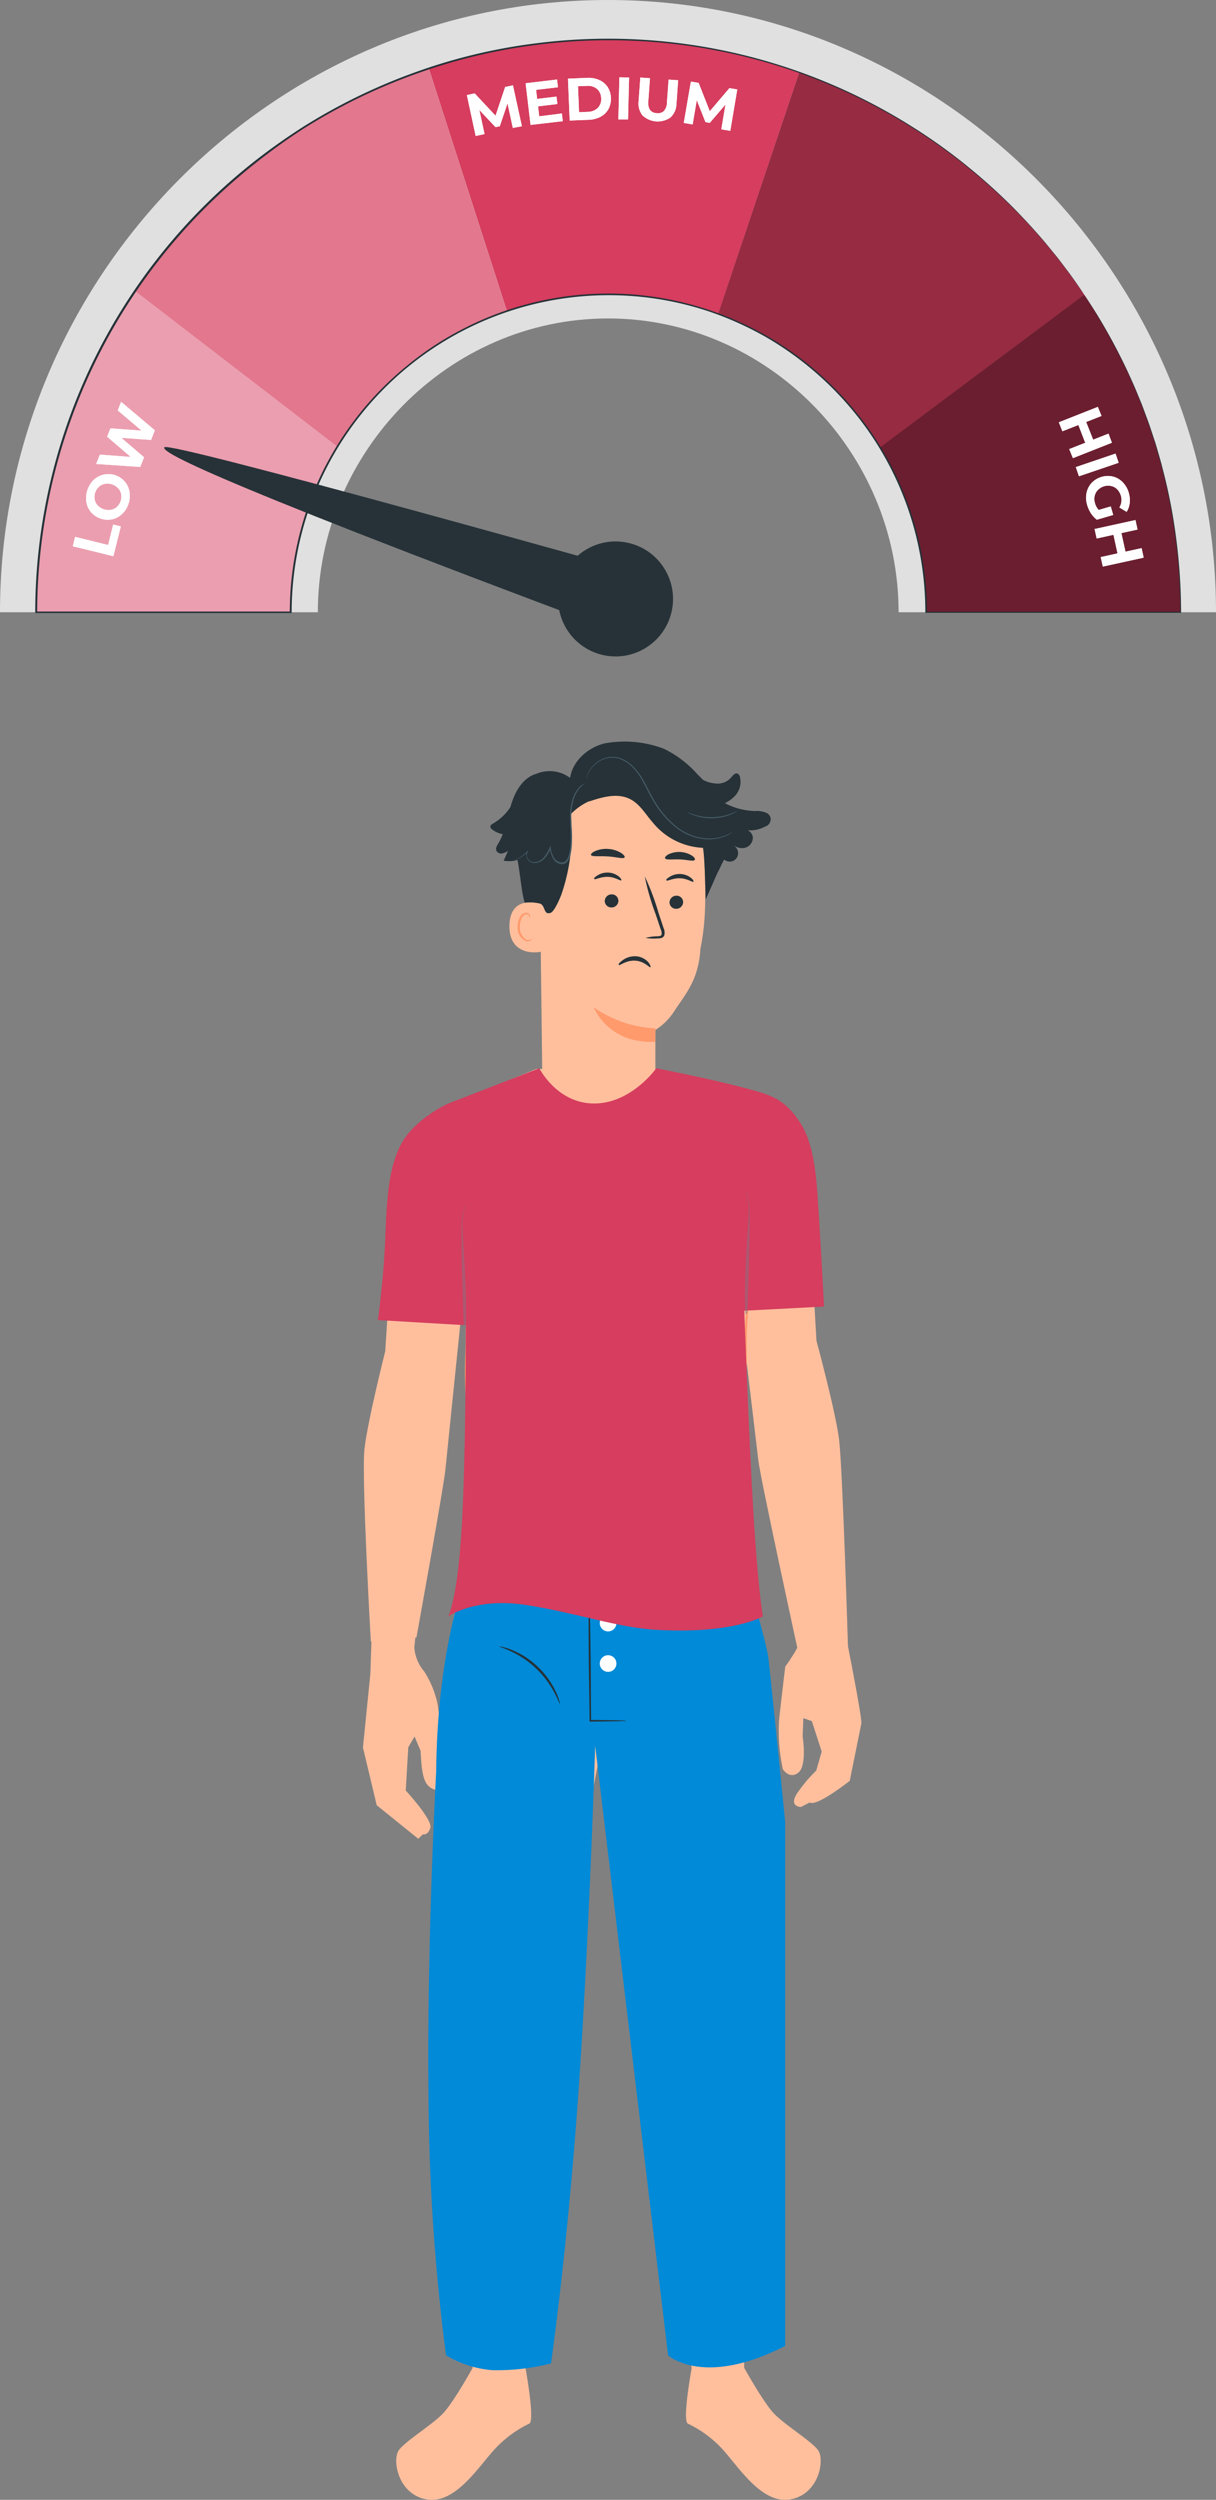 <svg xmlns="http://www.w3.org/2000/svg" width="204.376" height="419.845" viewBox="0 0 204.376 419.845"><rect x="0" y="0" width="204.376" height="419.845" fill="#808080" stroke="none"/><g transform="translate(-1085 -7184.781)"><g transform="translate(-5371.44 11316.781)"><g transform="translate(6456.44 -4132)"><g transform="translate(0 0)"><path d="M299.376,161.545H246.03c0-26.857-21.979-49.342-48.83-49.342s-48.78,22.485-48.78,49.342H95C95,105.208,140.838,58.72,197.175,58.72S299.376,105.208,299.376,161.545Z" transform="translate(-95 -58.72)" fill="#e0e0e0"/><path d="M240.559,69.37a95.723,95.723,0,0,0-30.149,4.847l13.116,40.729a53.464,53.464,0,0,1,35.52.5l13.61-40.56A95.749,95.749,0,0,0,240.559,69.37Z" transform="translate(-138.327 -62.718)" fill="#d63d5e"/><path d="M382.292,191.308A95.636,95.636,0,0,0,366.122,138L331.77,163.67a53.089,53.089,0,0,1,7.726,27.644Z" transform="translate(-183.887 -88.483)" fill="#d63d5e"/><path d="M104.69,190.91h42.784a53.089,53.089,0,0,1,7.839-27.819L121.3,136.94a95.63,95.63,0,0,0-16.614,53.97Z" transform="translate(-98.638 -88.085)" fill="#d63d5e"/><path d="M131.29,114.486,165.3,140.638A53.714,53.714,0,0,1,193.8,117.859L180.688,77.13a96.617,96.617,0,0,0-49.4,37.356Z" transform="translate(-108.624 -65.631)" fill="#d63d5e"/><path d="M301.878,78.2,288.25,118.76a53.714,53.714,0,0,1,27.194,22.485l34.352-25.67A96.648,96.648,0,0,0,301.878,78.2Z" transform="translate(-167.549 -66.033)" fill="#d63d5e"/><g transform="translate(6.052 48.855)" opacity="0.5"><path d="M104.69,190.91h42.784a53.089,53.089,0,0,1,7.839-27.819L121.3,136.94a95.63,95.63,0,0,0-16.614,53.97Z" transform="translate(-104.69 -136.94)" fill="#fff"/></g><g transform="translate(22.666 11.499)" opacity="0.3"><path d="M131.29,114.486,165.3,140.638A53.714,53.714,0,0,1,193.8,117.859L180.688,77.13a96.617,96.617,0,0,0-49.4,37.356Z" transform="translate(-131.29 -77.13)" fill="#fff"/></g><g transform="translate(120.701 12.167)" opacity="0.3"><path d="M301.878,78.2,288.25,118.76a53.714,53.714,0,0,1,27.194,22.485l34.352-25.67A96.648,96.648,0,0,0,301.878,78.2Z" transform="translate(-288.25 -78.2)"/></g><g transform="translate(147.882 49.517)" opacity="0.5"><path d="M382.292,191.308A95.636,95.636,0,0,0,366.122,138L331.77,163.67a53.089,53.089,0,0,1,7.726,27.644Z" transform="translate(-331.77 -138)"/></g><path d="M280.8,112.145s.731,1.081,2.074,3.2a98.244,98.244,0,0,1,5.253,9.75c.5,1.105,1.049,2.261,1.549,3.516l.793,1.911c.25.668.5,1.343.756,2.042.543,1.38.987,2.867,1.505,4.372.231.774.462,1.561.693,2.367l.356,1.249c.1.418.206.837.312,1.249a90.24,90.24,0,0,1,2.124,11.011,98.008,98.008,0,0,1,.856,12.635v.1H254.084v-.125a53.021,53.021,0,0,0-11.8-33.365,54.239,54.239,0,0,0-14.878-12.754,55.159,55.159,0,0,0-9.294-4.235,53.294,53.294,0,0,0-70.528,50.354v.162h-43.1v-.162a96.5,96.5,0,0,1,35.7-74.788,103.684,103.684,0,0,1,9.106-6.564,96.69,96.69,0,0,1,19.343-9.406A93.6,93.6,0,0,1,188.3,69.948a95.692,95.692,0,0,1,63.145,13.691,92.187,92.187,0,0,1,9.868,7.039,98.063,98.063,0,0,1,7.545,6.814c2.142,2.18,3.96,4.185,5.471,5.983l2.049,2.5L278,108.116c.487.625.893,1.205,1.249,1.711l.862,1.249c.468.675.7,1.024.7,1.024s-.25-.337-.725-1.006l-.874-1.249c-.35-.5-.756-1.074-1.249-1.7a96.043,96.043,0,0,0-16.726-17.376,92.4,92.4,0,0,0-9.868-7.008A95.674,95.674,0,0,0,188.34,70.217a93.918,93.918,0,0,0-19.606,4.728,96.329,96.329,0,0,0-19.281,9.369,102.1,102.1,0,0,0-9.044,6.6,96.289,96.289,0,0,0-35.6,74.575l-.162-.156H147.43l-.162.162a53.445,53.445,0,0,1,19.43-41.221,52.463,52.463,0,0,1,9.432-6.278,53.232,53.232,0,0,1,42.084-3.142,55.064,55.064,0,0,1,9.369,4.266,54.408,54.408,0,0,1,14.946,12.829,53.277,53.277,0,0,1,11.836,33.54l-.125-.119h42.784l-.1.094a96.728,96.728,0,0,0-.831-12.61,89.818,89.818,0,0,0-2.1-10.993c-.1-.425-.206-.843-.306-1.249s-.237-.818-.35-1.218c-.237-.806-.462-1.6-.687-2.373-.518-1.524-.956-3.01-1.493-4.372l-.75-2.042-.787-1.911c-.493-1.249-1.043-2.411-1.536-3.516a102.429,102.429,0,0,0-5.271-9.806c-.625-1.068-1.18-1.874-1.518-2.411Z" transform="translate(-98.563 -62.628)" fill="#263238"/><path d="M114.59,203.418l.387-1.58,5.553,1.368.843-3.435,1.287.319-1.249,5Z" transform="translate(-102.354 -111.673)" fill="#fff"/><path d="M124.271,192.853a3.51,3.51,0,0,1-1.655.931,3.747,3.747,0,0,1-3.56-1.118,3.473,3.473,0,0,1-.831-1.705,4.372,4.372,0,0,1,1.174-3.747,3.648,3.648,0,0,1,5.222.187,3.585,3.585,0,0,1,.831,1.705,4.1,4.1,0,0,1-.137,2.024A4.022,4.022,0,0,1,124.271,192.853Zm-.219-3.323a1.986,1.986,0,0,0-.531-.987,2.5,2.5,0,0,0-2.224-.7,2,2,0,0,0-1,.518,2.342,2.342,0,0,0-.675,2.149,2.036,2.036,0,0,0,.531.993,2.5,2.5,0,0,0,2.224.693,1.992,1.992,0,0,0,1-.512A2.361,2.361,0,0,0,124.053,189.53Z" transform="translate(-103.698 -106.579)" fill="#fff"/><path d="M125.075,166.77l5.665,4.778-.625,1.624-5-.356,3.822,3.273-.656,1.618-7.4-.5.625-1.568,5.184.387-3.966-3.4.562-1.4,5.234.381-4.01-3.391Z" transform="translate(-104.72 -99.284)" fill="#fff"/><path d="M228.356,88.824l-.893-4.128-1.3,3.841-.718.15-2.711-2.879.868,4.041-1.493.319-1.48-6.87,1.318-.281,3.5,3.747,1.618-4.822,1.312-.281,1.5,6.87Z" transform="translate(-142.164 -67.332)" fill="#fff"/><path d="M242.53,85.8l.156,1.3-5.415.625-.831-7,5.284-.625.156,1.3-3.679.437.181,1.518,3.248-.387.15,1.249-3.248.387.194,1.68Z" transform="translate(-148.099 -66.746)" fill="#fff"/><path d="M247.84,79.786l3.2-.131a4.453,4.453,0,0,1,2.042.356,3.242,3.242,0,0,1,1.418,1.174,3.748,3.748,0,0,1,.15,3.7,3.266,3.266,0,0,1-1.312,1.293,4.585,4.585,0,0,1-2.011.518l-3.2.125Zm3.348,5.571a2.361,2.361,0,0,0,1.661-.656,2.08,2.08,0,0,0,.568-1.618,2.111,2.111,0,0,0-.693-1.568A2.367,2.367,0,0,0,251.013,81l-1.487.056.175,4.372Z" transform="translate(-152.379 -66.576)" fill="#fff"/><path d="M261.569,79.5l1.63.037-.175,7.039H261.4Z" transform="translate(-157.469 -66.521)" fill="#fff"/><path d="M267.5,85.947a3.229,3.229,0,0,1-.668-2.442l.287-3.935,1.624.119-.281,3.872c-.094,1.249.387,1.93,1.43,2a1.455,1.455,0,0,0,1.193-.375,2.093,2.093,0,0,0,.506-1.4l.281-3.872,1.605.112-.281,3.935a3.21,3.21,0,0,1-1.012,2.317A3.747,3.747,0,0,1,267.5,85.947Z" transform="translate(-159.498 -66.547)" fill="#fff"/><path d="M285.308,88.676l.7-4.166-2.636,3.079-.725-.125-1.461-3.691-.693,4.079L279,87.6l1.193-6.945,1.305.219,1.874,4.759,3.3-3.879,1.318.225-1.168,6.945Z" transform="translate(-164.077 -66.953)" fill="#fff"/><path d="M388.849,174.151l-6.552,2.586-.625-1.518,2.692-1.062-1.149-2.986-2.692,1.056-.593-1.511,6.552-2.586.625,1.518-2.586,1.018,1.174,2.973,2.58-1.018Z" transform="translate(-201.968 -99.794)" fill="#fff"/><path d="M391.171,180.69l.525,1.543-6.671,2.267-.525-1.543Z" transform="translate(-203.683 -104.51)" fill="#fff"/><path d="M391.406,191.826l.412,1.43-2.742.8a4.26,4.26,0,0,1-1.012-1.093,5.209,5.209,0,0,1-.625-1.393,4.084,4.084,0,0,1-.1-2.024,3.467,3.467,0,0,1,.862-1.68,3.785,3.785,0,0,1,3.61-1.049,3.5,3.5,0,0,1,1.63.968,4.223,4.223,0,0,1,1.006,1.786,4.478,4.478,0,0,1,.144,1.693,3.391,3.391,0,0,1-.518,1.468l-1.218-.737a2.43,2.43,0,0,0,.256-1.967,2.554,2.554,0,0,0-.625-1.074,1.968,1.968,0,0,0-.993-.556,2.3,2.3,0,0,0-1.212.044,2.355,2.355,0,0,0-1.037.625,2.073,2.073,0,0,0-.543,1,2.391,2.391,0,0,0,.056,1.218,2.592,2.592,0,0,0,.625,1.13Z" transform="translate(-204.719 -106.77)" fill="#fff"/><path d="M397.8,204.875l-6.87,1.5-.35-1.593,2.823-.625-.681-3.123-2.823.625-.35-1.593,6.87-1.505.35,1.593-2.717.593.687,3.123,2.711-.593Z" transform="translate(-205.579 -111.218)" fill="#fff"/><path d="M114.59,203.418l.387-1.58,5.553,1.368.843-3.435,1.287.319-1.249,5Z" transform="translate(-102.354 -111.673)" fill="#fff"/><path d="M124.271,192.853a3.51,3.51,0,0,1-1.655.931,3.747,3.747,0,0,1-3.56-1.118,3.473,3.473,0,0,1-.831-1.705,4.372,4.372,0,0,1,1.174-3.747,3.648,3.648,0,0,1,5.222.187,3.585,3.585,0,0,1,.831,1.705,4.1,4.1,0,0,1-.137,2.024A4.022,4.022,0,0,1,124.271,192.853Zm-.219-3.323a1.986,1.986,0,0,0-.531-.987,2.5,2.5,0,0,0-2.224-.7,2,2,0,0,0-1,.518,2.342,2.342,0,0,0-.675,2.149,2.036,2.036,0,0,0,.531.993,2.5,2.5,0,0,0,2.224.693,1.992,1.992,0,0,0,1-.512A2.361,2.361,0,0,0,124.053,189.53Z" transform="translate(-103.698 -106.579)" fill="#fff"/><path d="M125.075,166.77l5.665,4.778-.625,1.624-5-.356,3.822,3.273-.656,1.618-7.4-.5.625-1.568,5.184.387-3.966-3.4.562-1.4,5.234.381-4.01-3.391Z" transform="translate(-104.72 -99.284)" fill="#fff"/><path d="M228.356,88.824l-.893-4.128-1.3,3.841-.718.15-2.711-2.879.868,4.041-1.493.319-1.48-6.87,1.318-.281,3.5,3.747,1.618-4.822,1.312-.281,1.5,6.87Z" transform="translate(-142.164 -67.332)" fill="#fff"/><path d="M242.53,85.8l.156,1.3-5.415.625-.831-7,5.284-.625.156,1.3-3.679.437.181,1.518,3.248-.387.15,1.249-3.248.387.194,1.68Z" transform="translate(-148.099 -66.746)" fill="#fff"/><path d="M247.84,79.786l3.2-.131a4.453,4.453,0,0,1,2.042.356,3.242,3.242,0,0,1,1.418,1.174,3.748,3.748,0,0,1,.15,3.7,3.266,3.266,0,0,1-1.312,1.293,4.585,4.585,0,0,1-2.011.518l-3.2.125Zm3.348,5.571a2.361,2.361,0,0,0,1.661-.656,2.08,2.08,0,0,0,.568-1.618,2.111,2.111,0,0,0-.693-1.568A2.367,2.367,0,0,0,251.013,81l-1.487.056.175,4.372Z" transform="translate(-152.379 -66.576)" fill="#fff"/><path d="M261.569,79.5l1.63.037-.175,7.039H261.4Z" transform="translate(-157.469 -66.521)" fill="#fff"/><path d="M267.5,85.947a3.229,3.229,0,0,1-.668-2.442l.287-3.935,1.624.119-.281,3.872c-.094,1.249.387,1.93,1.43,2a1.455,1.455,0,0,0,1.193-.375,2.093,2.093,0,0,0,.506-1.4l.281-3.872,1.605.112-.281,3.935a3.21,3.21,0,0,1-1.012,2.317A3.747,3.747,0,0,1,267.5,85.947Z" transform="translate(-159.498 -66.547)" fill="#fff"/><path d="M285.308,88.676l.7-4.166-2.636,3.079-.725-.125-1.461-3.691-.693,4.079L279,87.6l1.193-6.945,1.305.219,1.874,4.759,3.3-3.879,1.318.225-1.168,6.945Z" transform="translate(-164.077 -66.953)" fill="#fff"/><path d="M388.849,174.151l-6.552,2.586-.625-1.518,2.692-1.062-1.149-2.986-2.692,1.056-.593-1.511,6.552-2.586.625,1.518-2.586,1.018,1.174,2.973,2.58-1.018Z" transform="translate(-201.968 -99.794)" fill="#fff"/><path d="M391.171,180.69l.525,1.543-6.671,2.267-.525-1.543Z" transform="translate(-203.683 -104.51)" fill="#fff"/><path d="M391.406,191.826l.412,1.43-2.742.8a4.26,4.26,0,0,1-1.012-1.093,5.209,5.209,0,0,1-.625-1.393,4.084,4.084,0,0,1-.1-2.024,3.467,3.467,0,0,1,.862-1.68,3.785,3.785,0,0,1,3.61-1.049,3.5,3.5,0,0,1,1.63.968,4.223,4.223,0,0,1,1.006,1.786,4.478,4.478,0,0,1,.144,1.693,3.391,3.391,0,0,1-.518,1.468l-1.218-.737a2.43,2.43,0,0,0,.256-1.967,2.554,2.554,0,0,0-.625-1.074,1.968,1.968,0,0,0-.993-.556,2.3,2.3,0,0,0-1.212.044,2.355,2.355,0,0,0-1.037.625,2.073,2.073,0,0,0-.543,1,2.391,2.391,0,0,0,.056,1.218,2.592,2.592,0,0,0,.625,1.13Z" transform="translate(-204.719 -106.77)" fill="#fff"/><path d="M397.8,204.875l-6.87,1.5-.35-1.593,2.823-.625-.681-3.123-2.823.625-.35-1.593,6.87-1.505.35,1.593-2.717.593.687,3.123,2.711-.593Z" transform="translate(-205.579 -111.218)" fill="#fff"/></g></g><circle cx="9.656" cy="9.656" r="9.656" transform="translate(6548.275 -4024.247) rotate(-76.63)" fill="#263238"/><path d="M154.155,162.434h0c-.221.612,1.493,3.123,75.856,30.9l4.1-9.756S154.614,161.238,154.155,162.434Z" transform="translate(6329.897 -4219.31)" fill="#263238"/></g><g transform="translate(2319.46 11503.064)"><g transform="translate(-1173.46 -4193.736)"><path d="M392.236,180.94s7.978,1.934,9.4,5.5,3.158,36.086,3.158,36.086,3.2,11.83,3.795,16.534,1.5,34.763,1.5,34.763l-8.052,2.406s-6.655-30.522-7-33.539-4.348-36.375-4.348-36.375Z" transform="translate(-328.571 -121.905)" fill="#ffbf9d"/><path d="M400.775,313.618a30.424,30.424,0,0,1-.637-8.267c.4-3.679,1.042-8.978,1.042-8.978a28.934,28.934,0,0,0,2.679-4.4c.827-1.893,7.8.694,7.8.694s2.48,12.516,2.307,13.277l-1.951,9.623s-5.564,4.406-6.713,3.629l-1.48.761s-2.48,0-.223-2.893a23.974,23.974,0,0,1,2.794-3.224l.909-3.191-1.653-5.109-1.43-.5L404.1,308.1s.777,4.894-.719,6.085S400.775,313.618,400.775,313.618Z" transform="translate(-330.199 -141.026)" fill="#ffbf9d"/><path d="M334.589,181.46s-7.655,1.653-11.227,6.895c-2.141,3.125-4.026,36.02-4.026,36.02s-2.993,11.814-3.5,16.493,1.075,32.291,1.075,32.291l7.664-.7s4.572-25.2,4.869-28.207,3.712-36.185,3.712-36.185Z" transform="translate(-315.583 -121.995)" fill="#ffbf9d"/><path d="M324.189,292.3a6.9,6.9,0,0,0,1.653,4.034,16.474,16.474,0,0,1,2.265,5.547s1.091,7.647,1.331,10.127.19,4.737-1.653,4.233-2.356-2.009-2.538-6.548l-1.017-2.422-1.058,1.8-.43,7.267s4.514,4.894,4.134,6.25-1.248,1.108-1.248,1.108l-.785.744-6.977-5.63-2.315-9.689,1.24-12.318.331-9.623,7.68-.827Z" transform="translate(-315.55 -140.173)" fill="#ffbf9d"/><path d="M334.288,282.59s-5.828,24.876-2.918,43.815,2.48,24.512,1.05,31.878-2.414,20.668,0,31.878,4.175,22.453,4.175,22.453l8.664-.992s3.406-20.353,4.324-31.6-2.4-12.343-.918-19.163,2.025-6.076,2.943-15.294,7.928-43.815,7.928-43.815Z" transform="translate(-318.15 -139.52)" fill="#ffbf9d"/><path d="M331.384,307.35a1.854,1.854,0,0,1,0,.471c0,.355-.066.827-.116,1.348-.141,1.157-.215,2.86-.3,4.96a153.892,153.892,0,0,0,.645,16.352c.554,6.374,1.248,12.128,1.653,16.311.2,2.092.347,3.786.355,4.96a11.29,11.29,0,0,1,0,1.356,1.994,1.994,0,0,1-.058.471c-.05,0,0-.653-.083-1.819s-.256-2.852-.488-4.96c-.479-4.134-1.224-9.92-1.777-16.311a133.472,133.472,0,0,1-.521-16.4c.116-2.092.231-3.795.422-4.96q.124-.827.2-1.339A1.81,1.81,0,0,1,331.384,307.35Z" transform="translate(-318.165 -143.811)" fill="#ff9a6c"/><path d="M335.167,435.62v3.547s-3.1,5.589-4.878,7.54-6.382,4.7-7.531,6.291-.182,7.44,4.7,8.267,8.78-5.68,11.574-8.606a19.1,19.1,0,0,1,5.671-4.134c1.066-.7-1.042-11.433-1.042-11.433Z" transform="translate(-316.723 -166.039)" fill="#ffbf9d"/><path d="M386.942,283.069s9.454,24.479,6.536,43.419S391,351,392.428,358.366s2.422,20.668,0,31.878-4.439,22.453-4.439,22.453h-8.573s-3.224-21.346-4.134-32.589,2.389-12.343.918-19.163-2.05-6.01-2.96-15.261-7.92-43.815-7.92-43.815Z" transform="translate(-324.175 -139.603)" fill="#ffbf9d"/><path d="M391.008,435.62v3.547s3.108,5.589,4.878,7.54,6.382,4.7,7.54,6.291.174,7.44-4.7,8.267-8.78-5.68-11.524-8.606a19.2,19.2,0,0,0-5.679-4.134c-1.058-.7,1.042-11.433,1.042-11.433Z" transform="translate(-326.93 -166.039)" fill="#ffbf9d"/><path d="M332.97,182.1l3.984,42.506.784,32.343,42.609,1.03,2.681-32.2,3.48-36.987-3.737-8.639-17.179-3.985-17.882-.132Z" transform="translate(-318.569 -121.054)" fill="#ffbf9d"/><path d="M353.917,219.338a32.951,32.951,0,0,1-5.2.413,33.784,33.784,0,0,1-5.216,0,33.067,33.067,0,0,1,5.2-.413,32.54,32.54,0,0,1,5.217,0Z" transform="translate(-320.394 -128.541)" fill="#ff9a6c"/><path d="M383.957,219.639a29.563,29.563,0,0,1-4.886-.074,28.555,28.555,0,0,1-4.861-.479,56.52,56.52,0,0,1,9.747.554Z" transform="translate(-325.715 -128.511)" fill="#ff9a6c"/><path d="M363.9,262.051c0,.05-.322,0-.455-.471a.917.917,0,0,1,.116-.752.931.931,0,0,1,1.6.942c-.223.4-.546.405-.546.355a1.731,1.731,0,0,0,.273-.471.6.6,0,1,0-1.157-.124C363.765,261.844,363.947,262,363.9,262.051Z" transform="translate(-323.844 -135.68)" fill="#ff9a6c"/><path d="M334.395,199.55a2.871,2.871,0,0,1,.05.6c0,.438.041,1.017.066,1.744.066,1.513.174,3.7.43,6.39s.653,5.886,1.05,9.449c.19,1.777.355,3.654.43,5.605s0,3.985-.074,6.043c-.256,8.267,1.656,26.28,1.541,27.793q-.091,1.083-.149,1.736a3.913,3.913,0,0,1-.074.6,3.169,3.169,0,0,1,0-.612c0-.438.041-1.017.074-1.744.066-1.554-2.029-19.534-1.772-27.793.066-2.067.165-4.067.083-6.01s-.223-3.811-.405-5.589c-.38-3.555-.761-6.754-.967-9.458s-.281-4.9-.3-6.415v-1.744A3.093,3.093,0,0,1,334.395,199.55Z" transform="translate(-318.811 -125.13)" fill="#ff9a6c"/><path d="M395.3,197.16a4.91,4.91,0,0,1,0,.645c0,.413,0,1.033,0,1.835,0,1.6-.132,3.9-.4,6.738s-.711,6.209-1.182,9.92c-.232,1.86-.455,3.828-.587,5.861-.066,1.017-.1,2.059-.107,3.108s0,2.125,0,3.216c-.05,8.68-2.56,30.245-2.6,30.7a3.3,3.3,0,0,1-.05.645,4.921,4.921,0,0,1,0-.645c0-.455,2.287-22.011,2.287-30.691v-3.224c0-1.066.05-2.108.116-3.133.141-2.05.372-4.018.612-5.886.488-3.737.976-7.093,1.273-9.92s.446-5.126.529-6.721c0-.761.05-1.372.074-1.827A3.3,3.3,0,0,1,395.3,197.16Z" transform="translate(-328.514 -124.715)" fill="#ff9a6c"/><path d="M351.909,166.066l-.413-33.688c-.372-8.375,4.191-15.575,12.574-15.707h.777a14.988,14.988,0,0,1,14.343,14.409c.281,7.258.087,10.568-.7,14.528-.277,4.977-2.376,7.444-4.2,10.137a10.4,10.4,0,0,1-3.365,3.46v7.25L370.477,172l-4.274-1.653Z" transform="translate(-321.775 -110.767)" fill="#ffbf9d"/><path d="M372.832,167.042a19.428,19.428,0,0,1-10.342-3.522s2.273,6.151,10.326,5.787Z" transform="translate(-323.684 -118.886)" fill="#ff9a6c"/><path d="M380.17,141.923a1.149,1.149,0,0,1-1.149,1.116,1.091,1.091,0,0,1-1.141-1.083,1.149,1.149,0,0,1,1.149-1.116,1.091,1.091,0,0,1,1.141,1.083Z" transform="translate(-326.351 -114.955)" fill="#263238"/><path d="M381.776,137.727c-.141.149-.984-.537-2.224-.579s-2.166.529-2.29.372.091-.331.5-.6a3.141,3.141,0,0,1,1.844-.488,3.026,3.026,0,0,1,1.769.653C381.735,137.363,381.851,137.636,381.776,137.727Z" transform="translate(-326.238 -114.19)" fill="#263238"/><path d="M367.008,141.653a1.149,1.149,0,0,1-1.157,1.116,1.108,1.108,0,0,1-1.141-1.083,1.149,1.149,0,0,1,1.157-1.116,1.1,1.1,0,0,1,1.141,1.083Z" transform="translate(-324.069 -114.909)" fill="#263238"/><path d="M367.114,137.437c-.149.149-.992-.537-2.224-.579s-2.166.529-2.3.372.091-.331.5-.6a3.142,3.142,0,0,1,1.844-.488,3.034,3.034,0,0,1,1.761.653C367.056,137.1,367.189,137.379,367.114,137.437Z" transform="translate(-323.695 -114.14)" fill="#263238"/><path d="M372.969,147.25a7.787,7.787,0,0,1,2.017-.281c.322,0,.62-.066.686-.281a1.653,1.653,0,0,0-.174-.942l-.827-2.48a40.937,40.937,0,0,1-1.835-6.366,40.921,40.921,0,0,1,2.34,6.209c.281.827.546,1.653.827,2.48a1.819,1.819,0,0,1,.116,1.248.769.769,0,0,1-.537.438,2.207,2.207,0,0,1-.537.058A8.707,8.707,0,0,1,372.969,147.25Z" transform="translate(-325.475 -114.273)" fill="#263238"/><path d="M367.565,132.759c-.182.306-1.364-.074-2.827-.165s-2.687.083-2.819-.248c-.058-.157.2-.43.728-.661a4.67,4.67,0,0,1,2.182-.347,4.737,4.737,0,0,1,2.116.653C367.424,132.3,367.647,132.61,367.565,132.759Z" transform="translate(-323.584 -113.306)" fill="#263238"/><path d="M381.954,133.3c-.256.273-1.257-.041-2.48-.091s-2.24.132-2.48-.165c-.1-.149.066-.422.521-.678a4.134,4.134,0,0,1,3.985.207C381.954,132.867,382.062,133.165,381.954,133.3Z" transform="translate(-326.193 -113.415)" fill="#263238"/><path d="M350.844,142.5c-.141-.066-5.456-1.86-5.514,3.637s5.489,4.423,5.5,4.266S350.844,142.5,350.844,142.5Z" transform="translate(-320.711 -115.186)" fill="#ffbf9d"/><path d="M349.418,148.674a2.219,2.219,0,0,1-.256.141,1,1,0,0,1-.719,0,2.381,2.381,0,0,1-1.075-2.141,3.183,3.183,0,0,1,.281-1.372,1.108,1.108,0,0,1,.728-.727.5.5,0,0,1,.562.265c.074.157,0,.265.066.281s.116-.091.074-.322a.62.62,0,0,0-.215-.347.7.7,0,0,0-.529-.141,1.331,1.331,0,0,0-1.009.827,3.257,3.257,0,0,0-.347,1.529,2.48,2.48,0,0,0,1.381,2.389.992.992,0,0,0,.876-.141C349.409,148.806,349.475,148.682,349.418,148.674Z" transform="translate(-320.995 -115.555)" fill="#ff9a6c"/><path d="M388.548,122.319a1.331,1.331,0,0,0-.6-.769,4.076,4.076,0,0,0-2.058-.355,11.574,11.574,0,0,1-5.018-1.323,5.588,5.588,0,0,0,1.488-1.017,3.456,3.456,0,0,0,1.033-3.431.769.769,0,0,0-.422-.529c-.355-.116-.678.231-.926.513a2.984,2.984,0,0,1-2.819,1.149,4.96,4.96,0,0,1-2.083-.637l-.066-.083-.827-.827h0a18.112,18.112,0,0,0-5.63-4.274,18.692,18.692,0,0,0-9.978-.9c-2.811.7-5.349,2.943-5.787,5.787a5.8,5.8,0,0,0-5.837-.612h-.05c-2.141.736-3.381,2.976-4.034,5.142l-.1.355a8.458,8.458,0,0,1-2.9,2.769c-.207.116-.438.265-.471.5s.174.43.364.57a4.216,4.216,0,0,0,1.711.736,9.214,9.214,0,0,1-.719,1.5c-.248.405-.537.885-.331,1.314a.9.9,0,0,0,.934.422,2.7,2.7,0,0,0,1-.438c-.248.562-.488,1.133-.736,1.653a5.134,5.134,0,0,0,2.323-.124c.43,2.034.727,5.787,1.232,7.184a7.313,7.313,0,0,1,2.555.141c.942.331.562,2.009,1.81,1.546.637-.24,1.653-2.621,1.852-3.257a31.415,31.415,0,0,0,1.5-13.285,9.92,9.92,0,0,1,3.15-2.216l-.1.083c2.257-.761,4.811-1.5,6.936-.413,1.653.827,2.6,2.563,3.828,3.952a11.524,11.524,0,0,0,8.449,4.233c.289,2.431.339,6.407.43,8.672l1.992-4.514h0a7.743,7.743,0,0,0,.422-.827l.041-.083h0a12.473,12.473,0,0,1,.653-1.281h0a1.414,1.414,0,0,0,2.092-1.868,2.844,2.844,0,0,0-.678-.694,2.249,2.249,0,0,0,2.133.57,1.761,1.761,0,0,0,1.265-1.72,1.48,1.48,0,0,0-.876-1.207,5.109,5.109,0,0,0,2.877-.6A1.311,1.311,0,0,0,388.548,122.319Z" transform="translate(-320.039 -109.53)" fill="#263238"/><path d="M358.2,118a8.371,8.371,0,0,0-.827.736,5.787,5.787,0,0,0-1.265,2.654,10.358,10.358,0,0,0-.231,2.05c0,.736.041,1.538.091,2.373a21.541,21.541,0,0,1,0,2.645,9.175,9.175,0,0,1-.19,1.389,3.009,3.009,0,0,1-.587,1.348,1.215,1.215,0,0,1-1.141.364,1.769,1.769,0,0,1-1.017-.587,4.2,4.2,0,0,1-.752-2.059h.165a6.689,6.689,0,0,1-1,1.653,2.431,2.431,0,0,1-1.571.827,1.653,1.653,0,0,1-.827-.157,1.314,1.314,0,0,1-.562-.562,1.5,1.5,0,0,1-.165-.719,1.009,1.009,0,0,1,.265-.62l.091.074a5.2,5.2,0,0,1-1.744,1.281,3.9,3.9,0,0,1-.546.2,1.115,1.115,0,0,1-.19.05l.182-.074c.124-.05.3-.124.521-.231a5.374,5.374,0,0,0,1.653-1.3l.091.074a1.033,1.033,0,0,0-.074,1.2,1.265,1.265,0,0,0,.5.5,1.364,1.364,0,0,0,.752.132,2.207,2.207,0,0,0,1.463-.827,6.614,6.614,0,0,0,.967-1.653l.116-.256.05.273a4.009,4.009,0,0,0,.719,1.968,1.653,1.653,0,0,0,.909.529,1.009,1.009,0,0,0,.967-.314,2.72,2.72,0,0,0,.537-1.257,8.611,8.611,0,0,0,.2-1.364,21.235,21.235,0,0,0,0-2.621c-.041-.827-.091-1.653-.074-2.389a10.379,10.379,0,0,1,.256-2.067,5.638,5.638,0,0,1,1.348-2.679A3.133,3.133,0,0,1,358.2,118Z" transform="translate(-320.861 -110.997)" fill="#455a64"/><path d="M385.6,125.228l-.066.05-.2.149a2.353,2.353,0,0,1-.347.215,4.435,4.435,0,0,1-.488.248,7.134,7.134,0,0,1-3.456.579,9.143,9.143,0,0,1-4.845-1.844,15.955,15.955,0,0,1-4.134-4.861c-.579-.984-1.042-1.992-1.562-2.918a10.416,10.416,0,0,0-1.769-2.48,5.514,5.514,0,0,0-2.307-1.438,4.183,4.183,0,0,0-1.224-.157,4.381,4.381,0,0,0-1.116.207,4.622,4.622,0,0,0-1.695.992,4.787,4.787,0,0,0-.926,1.166,5.116,5.116,0,0,0-.422,1.207s0,0,0-.083a.558.558,0,0,1,.041-.248,3.936,3.936,0,0,1,.322-.909,4.44,4.44,0,0,1,.909-1.207,4.663,4.663,0,0,1,1.728-1.042,3.993,3.993,0,0,1,1.157-.223,3.952,3.952,0,0,1,1.265.149,5.572,5.572,0,0,1,2.389,1.463,10.863,10.863,0,0,1,1.811,2.48c.521.934.992,1.943,1.554,2.91a15.773,15.773,0,0,0,4.067,4.82,9.044,9.044,0,0,0,4.745,1.852,7.209,7.209,0,0,0,3.414-.513,11.791,11.791,0,0,0,1.149-.562Z" transform="translate(-323.435 -110.066)" fill="#455a64"/><path d="M389.907,123.6a1.6,1.6,0,0,1-.289.19,6.306,6.306,0,0,1-.827.43,9.218,9.218,0,0,1-1.364.43,10,10,0,0,1-1.736.207,9.532,9.532,0,0,1-1.736-.141,7.844,7.844,0,0,1-1.381-.372,5.9,5.9,0,0,1-.876-.389,1.34,1.34,0,0,1-.3-.182s.455.2,1.215.446a10.03,10.03,0,0,0,1.364.331,11.07,11.07,0,0,0,1.711.116,10.747,10.747,0,0,0,1.7-.19,9.308,9.308,0,0,0,1.348-.38C389.452,123.814,389.89,123.566,389.907,123.6Z" transform="translate(-326.961 -111.967)" fill="#455a64"/><path d="M4.769.611c-.066.2-1.364-.3-2.72.455S.305,3.256.115,3.2s-.132-.413.083-1A3.464,3.464,0,0,1,1.735.388,3.026,3.026,0,0,1,3.984.1C4.546.281,4.811.553,4.769.611Z" transform="matrix(0.839, 0.545, -0.545, 0.839, 44.659, 34.786)" fill="#263238"/><path d="M335.912,276.145s-5.527,11.683-5.753,34.618c0,0-1.612,29.467-1.283,55a351.393,351.393,0,0,0,2.941,42.978,17.959,17.959,0,0,0,7.691,2.488,36,36,0,0,0,9.953-1.131s2.667-18.4,4.524-44.335,2.9-59.4,2.9-59.4L369.14,408.744s5.923,5.468,19.679-1.583V319.17s-2.545-25.547-2.846-27.68c-.357-2.564-3.078-11.779-3.078-11.779l-3.186-6.892c-17.534.389-26.694,2.64-43-.634Z" transform="translate(-317.852 -137.717)" fill="#008ad8"/><path d="M46.425.62a1.767,1.767,0,0,1-.459.141l-1.33.331c-.575.141-1.291.289-2.115.446s-1.773.347-2.823.5c-2.1.355-4.611.645-7.4.885s-5.879.322-9.114.289A96.52,96.52,0,0,1,6.7,1.6C5.646,1.43,4.713,1.2,3.88,1.025S2.325.67,1.781.513L.459.157A2.169,2.169,0,0,1,0,0,1.668,1.668,0,0,1,.474.074L1.812.355c.575.132,1.283.289,2.115.438s1.765.364,2.807.521A106.461,106.461,0,0,0,23.22,2.794c3.227,0,6.3-.066,9.091-.256s5.3-.471,7.388-.827c1.05-.132,1.991-.289,2.823-.438s1.555-.256,2.123-.38L45.99.645A1.984,1.984,0,0,1,46.425.62Z" transform="matrix(1, -0.017, 0.017, 1, 17.32, 138.678)" fill="#263238"/><path d="M353.464,302.98c-.074,0-.331-.752-.942-1.9a15.782,15.782,0,0,0-7.25-6.886c-1.182-.554-1.968-.777-1.951-.827s.207,0,.57.083a10.428,10.428,0,0,1,1.5.488,14.137,14.137,0,0,1,4.357,2.827,13.93,13.93,0,0,1,3.034,4.2,8.831,8.831,0,0,1,.562,1.472A1.578,1.578,0,0,1,353.464,302.98Z" transform="translate(-320.362 -141.384)" fill="#263238"/><path d="M239.8,306.206a1.817,1.817,0,0,1-.432.041l-1.223.04-4.424.054h-.135V306.2c0-2.337-.068-5.174-.108-8.234-.041-3.951-.054-7.524-.047-10.132v-3.066a7.934,7.934,0,0,1,.054-1.128,6.363,6.363,0,0,1,.081,1.128c0,.777.047,1.81.081,3.066.054,2.587.108,6.167.149,10.132,0,3.06.034,5.89.047,8.234l-.142-.142,4.424.061,1.223.041a1.818,1.818,0,0,1,.453.047Z" transform="translate(-195.5 -141.747)" fill="#263238"/><path d="M239,292.075a1.4,1.4,0,1,1-1.4-1.4A1.4,1.4,0,0,1,239,292.075Z" transform="translate(-196.397 -144.029)" fill="#fff"/><path d="M239,302.135a1.4,1.4,0,1,1-1.4-1.4A1.4,1.4,0,0,1,239,302.135Z" transform="translate(-196.397 -147.294)" fill="#fff"/></g><path d="M-1143.294-4127.368s2.958,5.916,9.222,5.916,10.44-5.916,10.44-5.916,9.027,1.729,15.486,3.48c3.7,1,5.967,1.623,8.526,5.394,2.711,4,2.933,9.942,3.306,15.834.5,7.854.87,15.312.87,15.312l-13.4.7s.783,21.619,1.566,34.452,1.566,16.878,1.566,16.878-4.959,3-17.922,2.262c-6.624-.378-13.441-2.871-21.924-4.176s-13.05,1.914-13.05,1.914,1.522-2.567,2.262-14.79.7-34.1.7-34.1l-14.79-.87s.87-5.746,1.218-12.876c.252-5.171.184-12.863,3.132-17.4,2.512-3.866,7.482-6.09,7.482-6.09Z" transform="translate(-0.524 -11.501)" fill="#d63d5e"/><path d="M4.483,0a2.871,2.871,0,0,0-.05.6c0,.438-.041,1.017-.066,1.744C4.3,3.861,1.5,12.051,0,20.251H.38s4.1-16.39,4.12-17.9V.6A3.093,3.093,0,0,0,4.483,0Z" transform="matrix(0.978, -0.208, 0.208, 0.978, -1113.431, -4117.389)" fill="#777c88" opacity="0.44"/><path d="M4.483,20.251a2.87,2.87,0,0,1-.05-.6c0-.438-.041-1.017-.066-1.744C4.3,16.39,1.5,8.2,0,0H.38s4.1,16.39,4.12,17.9v1.744A3.091,3.091,0,0,1,4.483,20.251Z" transform="matrix(-0.978, -0.208, 0.208, -0.978, -1156.144, -4095.1)" fill="#777c88" opacity="0.44"/></g></g></svg>